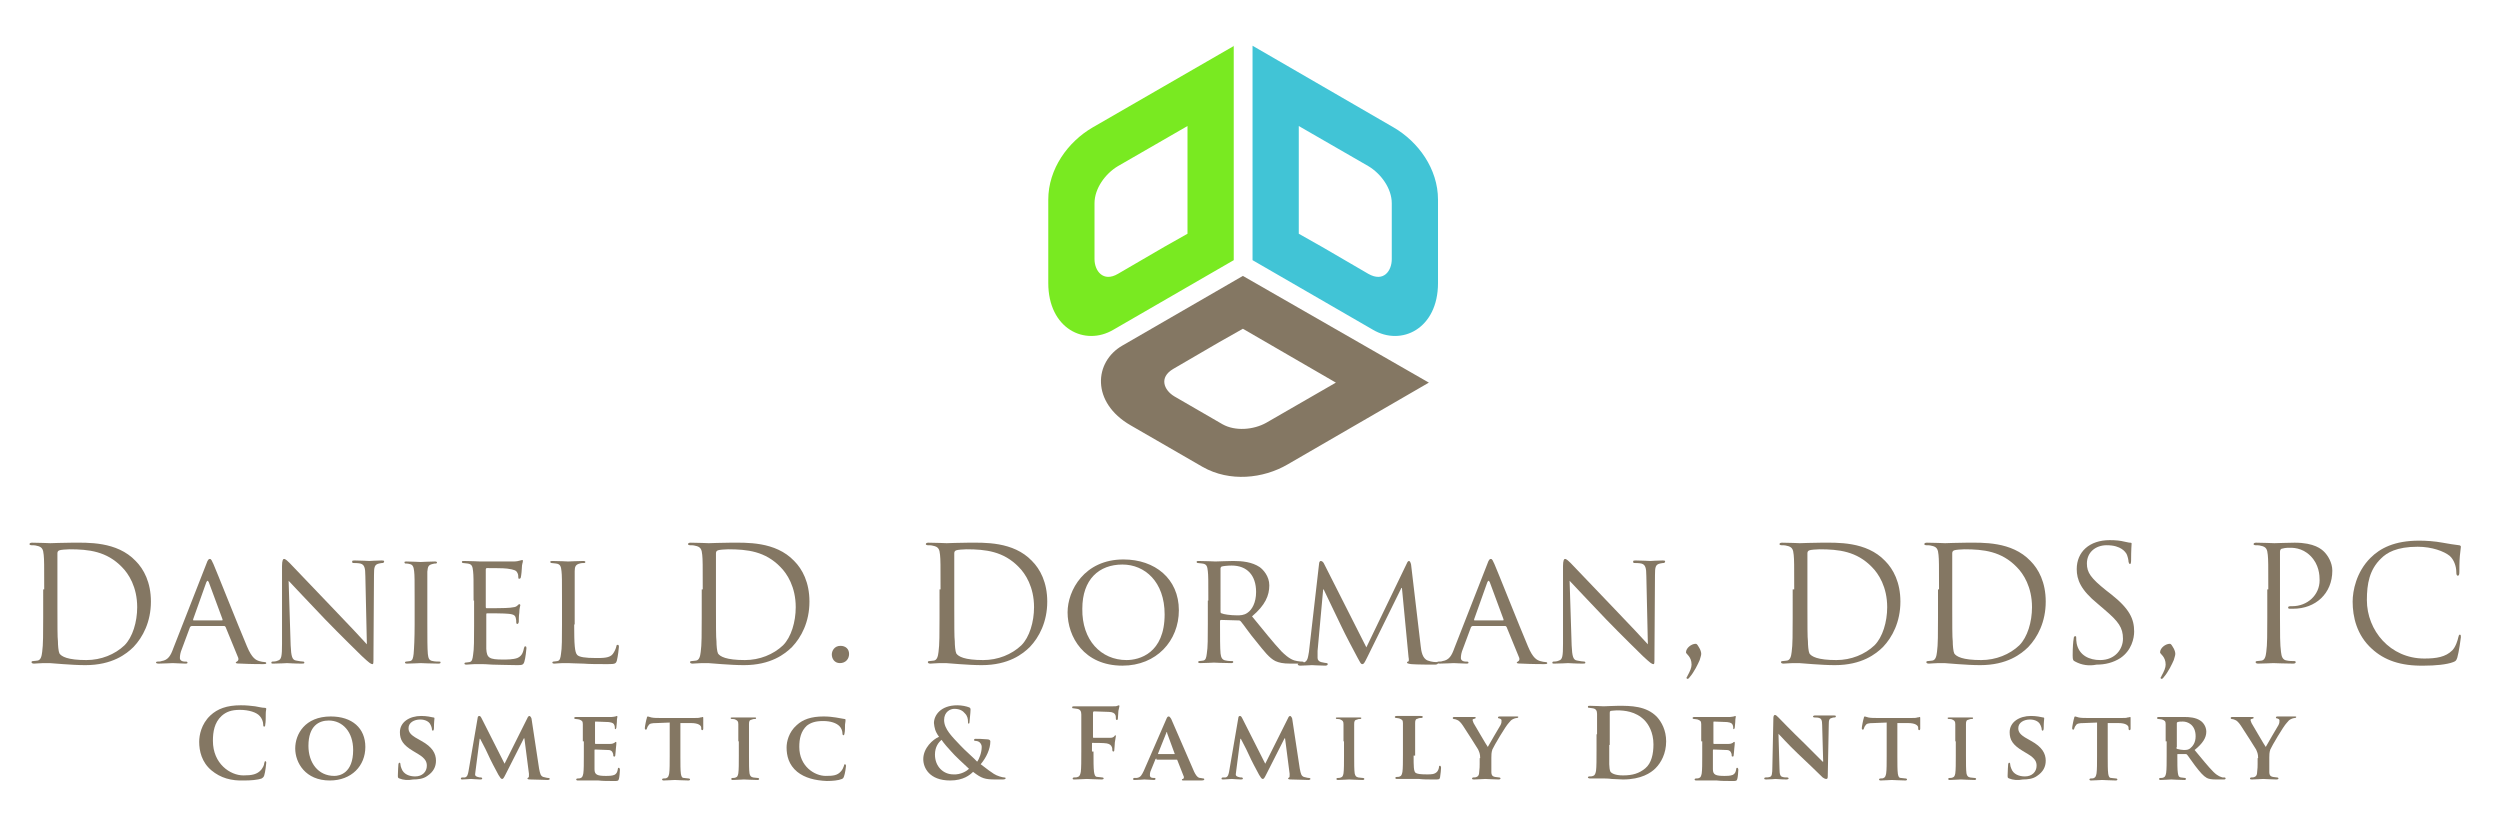 <?xml version="1.0" encoding="utf-8"?>
<!-- Generator: Adobe Illustrator 21.1.0, SVG Export Plug-In . SVG Version: 6.00 Build 0)  -->
<svg version="1.1" id="Layer_1" xmlns="http://www.w3.org/2000/svg" xmlns:xlink="http://www.w3.org/1999/xlink" x="0px" y="0px"
	 viewBox="0 0 492 164" style="enable-background:new 0 0 492 164;" xml:space="preserve">
<style type="text/css">
	.st0{fill:#847763;}
	.st1{fill-rule:evenodd;clip-rule:evenodd;fill:#41C4D6;}
	.st2{fill-rule:evenodd;clip-rule:evenodd;fill:#79EA21;}
	.st3{fill-rule:evenodd;clip-rule:evenodd;fill:#847763;}
</style>
<g>
	<path class="st0" d="M8.7,116c0-4.9,0-5.8-0.1-6.8c-0.1-1.1-0.3-1.6-1.4-1.8c-0.3-0.1-0.8-0.1-1.1-0.1c-0.1,0-0.3-0.1-0.3-0.2
		c0-0.2,0.2-0.3,0.5-0.3c1.4,0,3.4,0.1,3.6,0.1c0.4,0,2.4-0.1,4.2-0.1c3.1,0,8.9-0.3,12.6,3.6c1.6,1.6,3,4.2,3,8c0,4-1.6,7-3.4,8.9
		c-1.4,1.4-4.2,3.6-9.5,3.6c-1.4,0-3-0.1-4.4-0.2c-1.4-0.1-2.5-0.2-2.6-0.2c-0.1,0-0.6,0-1.3,0c-0.6,0-1.4,0.1-1.8,0.1
		c-0.3,0-0.5-0.1-0.5-0.3c0-0.1,0.1-0.2,0.3-0.2c0.3,0,0.7-0.1,0.9-0.1c0.6-0.1,0.8-0.8,0.9-1.7c0.2-1.3,0.2-3.8,0.2-6.8V116z
		 M11.3,119.4c0,3.3,0,6.2,0.1,6.8c0,0.8,0.1,2,0.3,2.4c0.4,0.6,1.6,1.3,5.3,1.3c2.9,0,5.6-1.1,7.5-2.9c1.6-1.6,2.5-4.6,2.5-7.5
		c0-4-1.7-6.6-3-7.9c-3-3.1-6.5-3.5-10.3-3.5c-0.6,0-1.8,0.1-2,0.2c-0.3,0.1-0.4,0.3-0.4,0.6c0,1.1,0,4.3,0,6.7V119.4z"/>
	<path class="st0" d="M40.6,111c0.3-0.9,0.5-1,0.7-1c0.3,0,0.4,0.4,0.7,1c0.5,1.1,4.9,12.2,6.6,16.2c1,2.4,1.8,2.7,2.4,2.9
		c0.4,0.1,0.8,0.2,1.1,0.2c0.2,0,0.3,0.1,0.3,0.2c0,0.2-0.3,0.2-0.6,0.2c-0.4,0-2.5,0-4.4-0.1c-0.5,0-1,0-1-0.2
		c0-0.1,0.1-0.1,0.2-0.2c0.2-0.1,0.4-0.3,0.3-0.7l-2.5-6.1c-0.1-0.1-0.1-0.2-0.3-0.2h-6.4c-0.1,0-0.2,0.1-0.3,0.2l-1.6,4.3
		c-0.3,0.7-0.4,1.3-0.4,1.8c0,0.5,0.5,0.7,0.9,0.7h0.3c0.2,0,0.3,0.1,0.3,0.2c0,0.2-0.2,0.2-0.4,0.2c-0.7,0-2.2-0.1-2.5-0.1
		c-0.3,0-1.7,0.1-2.8,0.1c-0.3,0-0.5-0.1-0.5-0.2c0-0.1,0.1-0.2,0.3-0.2c0.2,0,0.6,0,0.8-0.1c1.3-0.2,1.8-1.1,2.3-2.5L40.6,111z
		 M43.7,122.1c0.1,0,0.1-0.1,0.1-0.2l-2.7-7.3c-0.2-0.4-0.3-0.4-0.5,0l-2.6,7.3c0,0.1,0,0.2,0.1,0.2H43.7z"/>
	<path class="st0" d="M57.2,127c0.1,2.2,0.3,2.9,1.1,3c0.5,0.1,1.1,0.2,1.4,0.2c0.1,0,0.2,0.1,0.2,0.2c0,0.2-0.2,0.2-0.5,0.2
		c-1.6,0-2.7-0.1-2.9-0.1s-1.4,0.1-2.7,0.1c-0.3,0-0.4,0-0.4-0.2c0-0.1,0.1-0.2,0.2-0.2c0.2,0,0.7,0,1.1-0.2
		c0.7-0.2,0.8-0.9,0.8-3.3v-15.3c0-1.1,0.2-1.4,0.4-1.4c0.3,0,0.8,0.5,1.1,0.8c0.4,0.4,4.5,4.7,8.7,9.1c2.7,2.8,5.7,6,6.5,6.9
		l-0.3-13.4c0-1.7-0.2-2.3-1-2.5c-0.5-0.1-1.1-0.1-1.4-0.1c-0.2,0-0.2-0.2-0.2-0.3c0-0.2,0.2-0.2,0.5-0.2c1.3,0,2.6,0.1,2.9,0.1
		c0.3,0,1.2-0.1,2.4-0.1c0.3,0,0.5,0,0.5,0.2c0,0.1-0.1,0.3-0.3,0.3c-0.1,0-0.3,0-0.7,0.1c-0.9,0.2-1,0.7-1,2.3l-0.1,15.6
		c0,1.8,0,1.9-0.2,1.9c-0.3,0-0.6-0.2-2.1-1.6c-0.3-0.3-4.3-4.2-7.2-7.2c-3.2-3.4-6.3-6.6-7.2-7.6L57.2,127z"/>
	<path class="st0" d="M84.1,122.9c0,2.6,0,4.7,0.1,5.8c0.1,0.8,0.2,1.3,1,1.4c0.4,0.1,1,0.1,1.3,0.1c0.2,0,0.2,0.1,0.2,0.2
		c0,0.1-0.1,0.2-0.4,0.2c-1.5,0-3.3-0.1-3.5-0.1c-0.2,0-1.9,0.1-2.7,0.1c-0.3,0-0.4-0.1-0.4-0.2c0-0.1,0.1-0.2,0.2-0.2
		c0.3,0,0.6-0.1,0.8-0.1c0.5-0.1,0.6-0.6,0.7-1.4c0.1-1.1,0.2-3.2,0.2-5.8v-4.7c0-4.1,0-4.9-0.1-5.8c-0.1-0.9-0.3-1.3-0.9-1.4
		c-0.3-0.1-0.7-0.1-0.8-0.1c-0.1,0-0.2-0.1-0.2-0.2c0-0.2,0.1-0.2,0.4-0.2c0.9,0,2.6,0.1,2.8,0.1c0.1,0,1.9-0.1,2.8-0.1
		c0.3,0,0.4,0.1,0.4,0.2c0,0.1-0.1,0.2-0.2,0.2c-0.2,0-0.4,0-0.7,0.1c-0.8,0.2-0.9,0.5-1,1.5c0,0.8,0,1.6,0,5.8V122.9z"/>
	<path class="st0" d="M93.2,118.2c0-4.1,0-4.9-0.1-5.8c-0.1-0.9-0.2-1.4-1.1-1.5c-0.2,0-0.7-0.1-0.9-0.1c-0.1,0-0.2-0.1-0.2-0.2
		c0-0.2,0.1-0.2,0.4-0.2c1.3,0,3,0.1,3.2,0.1c0.2,0,6,0,6.6,0c0.5,0,1-0.1,1.3-0.2c0.1,0,0.3-0.1,0.4-0.1c0.1,0,0.1,0.1,0.1,0.3
		c0,0.2-0.2,0.5-0.2,1.3c0,0.3-0.1,1.4-0.2,1.8c0,0.1-0.1,0.3-0.3,0.3c-0.2,0-0.2-0.1-0.2-0.3c0-0.2,0-0.6-0.2-0.9
		c-0.2-0.4-0.5-0.6-2-0.8c-0.5-0.1-3.7-0.1-4-0.1c-0.1,0-0.2,0.1-0.2,0.3v7.3c0,0.2,0,0.3,0.2,0.3c0.3,0,4,0,4.6-0.1
		c0.7-0.1,1.1-0.1,1.4-0.4c0.2-0.2,0.3-0.3,0.4-0.3s0.2,0.1,0.2,0.2s-0.2,0.6-0.2,1.5c-0.1,0.5-0.1,1.5-0.1,1.7
		c0,0.2-0.1,0.5-0.3,0.5c-0.1,0-0.2-0.1-0.2-0.3c0-0.3,0-0.5-0.1-0.9c-0.1-0.4-0.3-0.7-1.4-0.8c-0.8-0.1-3.7-0.1-4.2-0.1
		c-0.2,0-0.2,0.1-0.2,0.2v2.2c0,0.9,0,4,0,4.6c0.1,1.8,0.6,2.1,3.3,2.1c0.7,0,2,0,2.8-0.3c0.7-0.3,1.1-0.8,1.3-1.9
		c0.1-0.3,0.1-0.4,0.3-0.4s0.2,0.2,0.2,0.4s-0.2,2-0.4,2.6c-0.2,0.7-0.5,0.7-1.5,0.7c-2.1,0-3.7-0.1-4.8-0.1
		c-1.2-0.1-1.9-0.1-2.3-0.1c-0.1,0-0.6,0-1.2,0c-0.5,0-1.2,0.1-1.6,0.1c-0.3,0-0.4-0.1-0.4-0.2c0-0.1,0.1-0.2,0.2-0.2
		c0.3,0,0.6-0.1,0.8-0.1c0.5-0.1,0.6-0.6,0.7-1.4c0.2-1.1,0.2-3.2,0.2-5.8V118.2z"/>
	<path class="st0" d="M113,122.9c0,3.9,0.1,5.5,0.6,6c0.4,0.4,1.5,0.6,3.7,0.6c1.4,0,2.7,0,3.3-0.8c0.3-0.4,0.6-1,0.7-1.5
		c0-0.2,0.1-0.3,0.3-0.3c0.1,0,0.2,0.1,0.2,0.4c0,0.3-0.2,1.9-0.4,2.7c-0.2,0.6-0.3,0.7-1.8,0.7c-2,0-3.5,0-4.8-0.1
		c-1.3,0-2.2-0.1-3-0.1c-0.1,0-0.6,0-1.1,0c-0.6,0-1.2,0.1-1.6,0.1c-0.3,0-0.4-0.1-0.4-0.2c0-0.1,0.1-0.2,0.2-0.2
		c0.3,0,0.6-0.1,0.8-0.1c0.5-0.1,0.6-0.6,0.7-1.4c0.2-1.1,0.2-3.2,0.2-5.8v-4.7c0-4.1,0-4.9-0.1-5.8c-0.1-0.9-0.2-1.4-1.1-1.5
		c-0.2,0-0.7-0.1-0.9-0.1c-0.1,0-0.2-0.1-0.2-0.2c0-0.2,0.1-0.2,0.4-0.2c1.3,0,3,0.1,3.1,0.1c0.1,0,2.2-0.1,3-0.1
		c0.3,0,0.4,0.1,0.4,0.2c0,0.1-0.1,0.2-0.2,0.2c-0.2,0-0.6,0-0.9,0.1c-0.8,0.2-1,0.6-1,1.5c0,0.8,0,1.6,0,5.8V122.9z"/>
	<path class="st0" d="M138.3,116c0-4.9,0-5.8-0.1-6.8c-0.1-1.1-0.3-1.6-1.4-1.8c-0.3-0.1-0.8-0.1-1.1-0.1c-0.1,0-0.3-0.1-0.3-0.2
		c0-0.2,0.2-0.3,0.5-0.3c1.4,0,3.4,0.1,3.6,0.1c0.4,0,2.4-0.1,4.2-0.1c3.1,0,8.9-0.3,12.6,3.6c1.6,1.6,3,4.2,3,8c0,4-1.6,7-3.4,8.9
		c-1.4,1.4-4.2,3.6-9.5,3.6c-1.4,0-3-0.1-4.4-0.2c-1.4-0.1-2.5-0.2-2.6-0.2c-0.1,0-0.6,0-1.3,0c-0.6,0-1.4,0.1-1.8,0.1
		c-0.3,0-0.5-0.1-0.5-0.3c0-0.1,0.1-0.2,0.3-0.2c0.3,0,0.7-0.1,0.9-0.1c0.6-0.1,0.8-0.8,0.9-1.7c0.2-1.3,0.2-3.8,0.2-6.8V116z
		 M140.9,119.4c0,3.3,0,6.2,0.1,6.8c0,0.8,0.1,2,0.3,2.4c0.4,0.6,1.6,1.3,5.3,1.3c2.9,0,5.6-1.1,7.5-2.9c1.6-1.6,2.5-4.6,2.5-7.5
		c0-4-1.7-6.6-3-7.9c-3-3.1-6.5-3.5-10.3-3.5c-0.6,0-1.8,0.1-2,0.2c-0.3,0.1-0.4,0.3-0.4,0.6c0,1.1,0,4.3,0,6.7V119.4z"/>
	<path class="st0" d="M163.7,128.8c0-0.7,0.5-1.7,1.7-1.7c1,0,1.7,0.6,1.7,1.6c0,1-0.7,1.8-1.8,1.8
		C164.2,130.5,163.7,129.6,163.7,128.8z"/>
	<path class="st0" d="M185.1,116c0-4.9,0-5.8-0.1-6.8c-0.1-1.1-0.3-1.6-1.4-1.8c-0.3-0.1-0.8-0.1-1.1-0.1c-0.1,0-0.3-0.1-0.3-0.2
		c0-0.2,0.2-0.3,0.5-0.3c1.4,0,3.4,0.1,3.6,0.1c0.4,0,2.4-0.1,4.2-0.1c3.1,0,8.9-0.3,12.6,3.6c1.6,1.6,3,4.2,3,8c0,4-1.6,7-3.4,8.9
		c-1.4,1.4-4.2,3.6-9.5,3.6c-1.4,0-3-0.1-4.4-0.2c-1.4-0.1-2.5-0.2-2.6-0.2c-0.1,0-0.6,0-1.3,0c-0.6,0-1.4,0.1-1.8,0.1
		c-0.3,0-0.5-0.1-0.5-0.3c0-0.1,0.1-0.2,0.3-0.2c0.3,0,0.7-0.1,0.9-0.1c0.6-0.1,0.8-0.8,0.9-1.7c0.2-1.3,0.2-3.8,0.2-6.8V116z
		 M187.8,119.4c0,3.3,0,6.2,0.1,6.8c0,0.8,0.1,2,0.3,2.4c0.4,0.6,1.6,1.3,5.3,1.3c2.9,0,5.6-1.1,7.5-2.9c1.6-1.6,2.5-4.6,2.5-7.5
		c0-4-1.7-6.6-3-7.9c-3-3.1-6.5-3.5-10.3-3.5c-0.6,0-1.8,0.1-2,0.2c-0.3,0.1-0.4,0.3-0.4,0.6c0,1.1,0,4.3,0,6.7V119.4z"/>
	<path class="st0" d="M221.1,110.1c6.2,0,10.9,3.8,10.9,10c0,6-4.4,10.9-11.1,10.9c-7.6,0-10.8-5.7-10.8-10.5
		C210.1,116.2,213.4,110.1,221.1,110.1z M221.7,129.9c2.5,0,7.5-1.3,7.5-9c0-6.4-3.9-9.8-8.3-9.8c-4.6,0-7.9,2.9-7.9,8.7
		C212.9,126,216.7,129.9,221.7,129.9z"/>
	<path class="st0" d="M237.8,118.2c0-4.1,0-4.9-0.1-5.8c-0.1-0.9-0.2-1.4-1.1-1.5c-0.2,0-0.7-0.1-0.9-0.1c-0.1,0-0.2-0.1-0.2-0.2
		c0-0.2,0.1-0.2,0.4-0.2c1.3,0,3.1,0.1,3.3,0.1c0.3,0,2.6-0.1,3.5-0.1c1.8,0,3.7,0.2,5.2,1.2c0.7,0.5,1.9,1.8,1.9,3.6
		c0,2-0.8,3.9-3.4,6.1c2.3,2.8,4.2,5.2,5.8,6.9c1.5,1.5,2.4,1.8,3.1,1.9c0.5,0.1,0.8,0.1,1,0.1c0.2,0,0.3,0.1,0.3,0.2
		c0,0.2-0.2,0.2-0.7,0.2H254c-1.6,0-2.3-0.2-3-0.5c-1.2-0.6-2.2-1.9-3.8-3.9c-1.2-1.4-2.4-3.2-3-3.9c-0.1-0.1-0.2-0.2-0.4-0.2
		l-3.5-0.1c-0.1,0-0.2,0.1-0.2,0.2v0.6c0,2.6,0,4.7,0.1,5.8c0.1,0.8,0.3,1.3,1.1,1.4c0.4,0.1,1,0.1,1.2,0.1c0.2,0,0.2,0.1,0.2,0.2
		c0,0.1-0.1,0.2-0.4,0.2c-1.5,0-3.3-0.1-3.4-0.1c0,0-1.9,0.1-2.7,0.1c-0.3,0-0.4-0.1-0.4-0.2c0-0.1,0.1-0.2,0.2-0.2
		c0.3,0,0.6-0.1,0.8-0.1c0.5-0.1,0.6-0.6,0.7-1.4c0.2-1.1,0.2-3.2,0.2-5.8V118.2z M240.2,120.4c0,0.2,0.1,0.3,0.2,0.3
		c0.4,0.2,1.8,0.4,3,0.4c0.7,0,1.4,0,2.1-0.5c0.9-0.6,1.7-2,1.7-4.1c0-3.3-1.8-5.2-4.8-5.2c-0.8,0-1.7,0.1-2,0.2
		c-0.1,0.1-0.2,0.2-0.2,0.3V120.4z"/>
	<path class="st0" d="M279.6,127.2c0.1,0.9,0.3,2.4,1.4,2.8c0.8,0.3,1.5,0.3,1.8,0.3c0.1,0,0.2,0.1,0.2,0.2c0,0.2-0.3,0.3-0.6,0.3
		c-0.6,0-3.7,0-4.7-0.1c-0.7-0.1-0.8-0.2-0.8-0.3c0-0.1,0.1-0.2,0.2-0.2c0.2,0,0.2-0.4,0.1-0.9l-1.3-13.6h-0.1l-6.7,13.6
		c-0.6,1.2-0.7,1.4-1,1.4c-0.3,0-0.4-0.3-0.9-1.2c-0.7-1.3-2.5-4.7-3.2-6.2c-0.8-1.7-3-6.2-3.5-7.3h-0.1l-1.1,12.1
		c0,0.4,0,0.9,0,1.4c0,0.4,0.3,0.7,0.7,0.8c0.5,0.1,0.9,0.2,1.1,0.2c0.1,0,0.2,0.1,0.2,0.2c0,0.2-0.2,0.3-0.5,0.3
		c-1,0-2.4-0.1-2.6-0.1c-0.3,0-1.6,0.1-2.3,0.1c-0.3,0-0.5-0.1-0.5-0.3c0-0.1,0.1-0.2,0.3-0.2c0.2,0,0.4,0,0.8-0.1
		c0.9-0.2,0.9-1.1,1.1-2.1l2-17.4c0-0.3,0.2-0.5,0.3-0.5c0.2,0,0.4,0.1,0.6,0.4l8.4,16.6l8-16.6c0.1-0.3,0.3-0.4,0.4-0.4
		s0.3,0.2,0.4,0.7L279.6,127.2z"/>
	<path class="st0" d="M292.7,111c0.3-0.9,0.5-1,0.7-1c0.3,0,0.4,0.4,0.7,1c0.5,1.1,4.9,12.2,6.6,16.2c1,2.4,1.8,2.7,2.4,2.9
		c0.4,0.1,0.8,0.2,1.1,0.2c0.2,0,0.3,0.1,0.3,0.2c0,0.2-0.3,0.2-0.6,0.2c-0.4,0-2.5,0-4.4-0.1c-0.5,0-1,0-1-0.2
		c0-0.1,0.1-0.1,0.2-0.2c0.2-0.1,0.4-0.3,0.3-0.7l-2.5-6.1c-0.1-0.1-0.1-0.2-0.3-0.2h-6.4c-0.1,0-0.2,0.1-0.3,0.2l-1.6,4.3
		c-0.3,0.7-0.4,1.3-0.4,1.8c0,0.5,0.5,0.7,0.9,0.7h0.3c0.2,0,0.3,0.1,0.3,0.2c0,0.2-0.2,0.2-0.4,0.2c-0.7,0-2.2-0.1-2.5-0.1
		c-0.3,0-1.7,0.1-2.8,0.1c-0.3,0-0.5-0.1-0.5-0.2c0-0.1,0.1-0.2,0.3-0.2c0.2,0,0.6,0,0.8-0.1c1.3-0.2,1.8-1.1,2.3-2.5L292.7,111z
		 M295.8,122.1c0.1,0,0.1-0.1,0.1-0.2l-2.7-7.3c-0.2-0.4-0.3-0.4-0.5,0l-2.6,7.3c0,0.1,0,0.2,0.1,0.2H295.8z"/>
	<path class="st0" d="M309.3,127c0.1,2.2,0.3,2.9,1.1,3c0.5,0.1,1.1,0.2,1.4,0.2c0.1,0,0.2,0.1,0.2,0.2c0,0.2-0.2,0.2-0.5,0.2
		c-1.6,0-2.7-0.1-2.9-0.1c-0.3,0-1.4,0.1-2.7,0.1c-0.3,0-0.4,0-0.4-0.2c0-0.1,0.1-0.2,0.2-0.2c0.2,0,0.7,0,1.1-0.2
		c0.7-0.2,0.8-0.9,0.8-3.3v-15.3c0-1.1,0.2-1.4,0.4-1.4c0.3,0,0.8,0.5,1.1,0.8c0.4,0.4,4.5,4.7,8.7,9.1c2.7,2.8,5.7,6,6.5,6.9
		l-0.3-13.4c0-1.7-0.2-2.3-1-2.5c-0.5-0.1-1.1-0.1-1.4-0.1c-0.2,0-0.2-0.2-0.2-0.3c0-0.2,0.2-0.2,0.5-0.2c1.3,0,2.6,0.1,2.9,0.1
		s1.2-0.1,2.4-0.1c0.3,0,0.5,0,0.5,0.2c0,0.1-0.1,0.3-0.3,0.3c-0.1,0-0.3,0-0.7,0.1c-0.9,0.2-1,0.7-1,2.3l-0.1,15.6
		c0,1.8,0,1.9-0.2,1.9c-0.3,0-0.6-0.2-2.1-1.6c-0.3-0.3-4.3-4.2-7.2-7.2c-3.2-3.4-6.3-6.6-7.2-7.6L309.3,127z"/>
	<path class="st0" d="M331.8,128.4c0-0.9,1.1-1.7,1.9-1.7c0.2,0,0.3,0.1,0.6,0.6c0.4,0.6,0.5,1.1,0.5,1.4c0,0.3-0.2,0.8-0.3,1.2
		c-0.3,0.7-1.1,2.4-2,3.4c-0.1,0.2-0.3,0.3-0.4,0.3c-0.1,0-0.2-0.1-0.2-0.2c0-0.1,0.2-0.3,0.2-0.4c0.5-0.9,0.8-1.6,0.8-2.2
		C332.9,129.2,331.8,128.7,331.8,128.4z"/>
	<path class="st0" d="M353.1,116c0-4.9,0-5.8-0.1-6.8c-0.1-1.1-0.3-1.6-1.4-1.8c-0.3-0.1-0.8-0.1-1.1-0.1c-0.1,0-0.3-0.1-0.3-0.2
		c0-0.2,0.2-0.3,0.5-0.3c1.4,0,3.4,0.1,3.5,0.1c0.4,0,2.4-0.1,4.2-0.1c3.1,0,8.9-0.3,12.6,3.6c1.6,1.6,3,4.2,3,8c0,4-1.6,7-3.4,8.9
		c-1.4,1.4-4.2,3.6-9.5,3.6c-1.4,0-3-0.1-4.4-0.2c-1.4-0.1-2.5-0.2-2.6-0.2c-0.1,0-0.6,0-1.3,0c-0.6,0-1.4,0.1-1.8,0.1
		c-0.3,0-0.5-0.1-0.5-0.3c0-0.1,0.1-0.2,0.3-0.2c0.3,0,0.7-0.1,0.9-0.1c0.6-0.1,0.8-0.8,0.9-1.7c0.2-1.3,0.2-3.8,0.2-6.8V116z
		 M355.7,119.4c0,3.3,0,6.2,0.1,6.8c0,0.8,0.1,2,0.3,2.4c0.4,0.6,1.6,1.3,5.3,1.3c2.9,0,5.6-1.1,7.5-2.9c1.6-1.6,2.5-4.6,2.5-7.5
		c0-4-1.7-6.6-3-7.9c-3-3.1-6.5-3.5-10.3-3.5c-0.6,0-1.8,0.1-2,0.2c-0.3,0.1-0.4,0.3-0.4,0.6c0,1.1,0,4.3,0,6.7V119.4z"/>
	<path class="st0" d="M381.6,116c0-4.9,0-5.8-0.1-6.8c-0.1-1.1-0.3-1.6-1.4-1.8c-0.3-0.1-0.8-0.1-1.1-0.1c-0.1,0-0.3-0.1-0.3-0.2
		c0-0.2,0.2-0.3,0.5-0.3c1.4,0,3.4,0.1,3.6,0.1c0.4,0,2.4-0.1,4.2-0.1c3.1,0,8.9-0.3,12.6,3.6c1.6,1.6,3,4.2,3,8c0,4-1.6,7-3.4,8.9
		c-1.4,1.4-4.2,3.6-9.5,3.6c-1.4,0-3-0.1-4.4-0.2c-1.4-0.1-2.5-0.2-2.6-0.2c-0.1,0-0.6,0-1.3,0c-0.6,0-1.4,0.1-1.8,0.1
		c-0.3,0-0.5-0.1-0.5-0.3c0-0.1,0.1-0.2,0.3-0.2c0.3,0,0.7-0.1,0.9-0.1c0.6-0.1,0.8-0.8,0.9-1.7c0.2-1.3,0.2-3.8,0.2-6.8V116z
		 M384.2,119.4c0,3.3,0,6.2,0.1,6.8c0,0.8,0.1,2,0.3,2.4c0.4,0.6,1.6,1.3,5.3,1.3c2.9,0,5.6-1.1,7.5-2.9c1.6-1.6,2.5-4.6,2.5-7.5
		c0-4-1.7-6.6-3-7.9c-3-3.1-6.5-3.5-10.3-3.5c-0.6,0-1.8,0.1-2,0.2c-0.3,0.1-0.4,0.3-0.4,0.6c0,1.1,0,4.3,0,6.7V119.4z"/>
	<path class="st0" d="M408.4,130.2c-0.4-0.2-0.5-0.3-0.5-1.2c0-1.6,0.1-2.8,0.2-3.3c0-0.3,0.1-0.5,0.3-0.5c0.2,0,0.2,0.1,0.2,0.3
		c0,0.3,0,0.7,0.1,1.2c0.5,2.3,2.5,3.2,4.6,3.2c3,0,4.5-2.2,4.5-4.2c0-2.2-0.9-3.4-3.6-5.7l-1.4-1.2c-3.3-2.7-4.1-4.7-4.1-6.8
		c0-3.4,2.5-5.7,6.5-5.7c1.2,0,2.1,0.1,2.9,0.3c0.6,0.1,0.8,0.2,1.1,0.2c0.3,0,0.3,0.1,0.3,0.2s-0.1,1.2-0.1,3.3
		c0,0.5-0.1,0.7-0.2,0.7c-0.2,0-0.2-0.2-0.3-0.4c0-0.4-0.2-1.2-0.4-1.6c-0.2-0.3-1-1.7-3.9-1.7c-2.2,0-3.9,1.4-3.9,3.6
		c0,1.8,0.8,2.9,3.8,5.3l0.9,0.7c3.7,2.9,4.6,4.9,4.6,7.4c0,1.3-0.5,3.7-2.7,5.2c-1.4,0.9-3,1.3-4.7,1.3
		C411.1,131.1,409.7,130.9,408.4,130.2z"/>
	<path class="st0" d="M425.1,128.4c0-0.9,1.1-1.7,1.9-1.7c0.2,0,0.3,0.1,0.6,0.6c0.4,0.6,0.5,1.1,0.5,1.4c0,0.3-0.2,0.8-0.3,1.2
		c-0.3,0.7-1.1,2.4-2,3.4c-0.1,0.2-0.3,0.3-0.4,0.3c-0.1,0-0.2-0.1-0.2-0.2c0-0.1,0.2-0.3,0.2-0.4c0.5-0.9,0.8-1.6,0.8-2.2
		C426.2,129.2,425.1,128.7,425.1,128.4z"/>
	<path class="st0" d="M446.4,116c0-4.9,0-5.8-0.1-6.8c-0.1-1.1-0.3-1.6-1.4-1.8c-0.3-0.1-0.8-0.1-1.1-0.1c-0.1,0-0.3-0.1-0.3-0.2
		c0-0.2,0.2-0.3,0.5-0.3c1.4,0,3.3,0.1,3.6,0.1c0.7,0,2.5-0.1,4-0.1c3.9,0,5.3,1.3,5.8,1.8c0.7,0.7,1.6,2.1,1.6,3.7
		c0,4.5-3.3,7.5-7.7,7.5c-0.2,0-0.5,0-0.7,0c-0.2,0-0.3-0.1-0.3-0.2c0-0.3,0.2-0.3,0.8-0.3c3,0,5.4-2.2,5.4-5.1c0-1-0.1-3.1-1.8-4.8
		c-1.7-1.7-3.6-1.6-4.3-1.6c-0.5,0-1.1,0.1-1.4,0.2c-0.2,0.1-0.3,0.3-0.3,0.6v12.9c0,3,0,5.5,0.2,6.8c0.1,0.9,0.3,1.6,1.2,1.7
		c0.4,0.1,1.1,0.1,1.4,0.1c0.2,0,0.3,0.1,0.3,0.2c0,0.2-0.2,0.3-0.5,0.3c-1.7,0-3.7-0.1-3.9-0.1c-0.1,0-2.1,0.1-3,0.1
		c-0.3,0-0.5-0.1-0.5-0.3c0-0.1,0.1-0.2,0.3-0.2c0.3,0,0.7-0.1,0.9-0.1c0.6-0.1,0.8-0.8,0.9-1.7c0.2-1.3,0.2-3.8,0.2-6.8V116z"/>
	<path class="st0" d="M466.8,127.7c-3-2.7-3.8-6.3-3.8-9.3c0-2.1,0.7-5.8,3.5-8.6c1.9-1.9,4.7-3.4,9.6-3.4c1.3,0,3,0.1,4.6,0.4
		c1.2,0.2,2.2,0.4,3.2,0.5c0.3,0,0.4,0.2,0.4,0.3c0,0.3-0.1,0.6-0.2,1.8c-0.1,1-0.1,2.8-0.1,3.2c0,0.5-0.1,0.7-0.3,0.7
		c-0.2,0-0.3-0.2-0.3-0.7c0-1.2-0.5-2.5-1.3-3.2c-1.1-0.9-3.5-1.8-6.3-1.8c-4.2,0-6.1,1.2-7.2,2.3c-2.3,2.2-2.8,5-2.8,8.2
		c0,6,4.6,11.5,11.3,11.5c2.4,0,4.2-0.3,5.5-1.6c0.7-0.7,1.1-2.1,1.2-2.6c0.1-0.3,0.1-0.5,0.3-0.5c0.2,0,0.2,0.2,0.2,0.5
		c0,0.2-0.4,3-0.7,4c-0.2,0.6-0.3,0.7-0.8,0.9c-1.3,0.5-3.6,0.7-5.7,0.7C472.4,131.1,469.2,129.9,466.8,127.7z"/>
	<path class="st0" d="M41.6,151.6c-1.9-1.6-2.4-3.8-2.4-5.6c0-1.3,0.4-3.5,2.2-5.2c1.4-1.3,3.2-2,6-2c1.2,0,1.9,0.1,2.8,0.2
		c0.7,0.1,1.3,0.3,1.9,0.3c0.2,0,0.3,0.1,0.3,0.2c0,0.2-0.1,0.4-0.1,1c0,0.6,0,1.7-0.1,2.1c0,0.3-0.1,0.4-0.2,0.4
		c-0.2,0-0.2-0.2-0.2-0.4c0-0.6-0.3-1.3-0.7-1.7c-0.6-0.7-2.1-1.2-3.9-1.2c-1.7,0-2.7,0.4-3.6,1.2c-1.4,1.3-1.7,3.1-1.7,4.9
		c0,4.5,3.4,6.8,6,6.8c1.7,0,2.7-0.2,3.5-1.1c0.3-0.4,0.6-0.9,0.6-1.3c0.1-0.3,0.1-0.4,0.2-0.4c0.1,0,0.2,0.1,0.2,0.3
		c0,0.2-0.2,1.9-0.4,2.5c-0.1,0.3-0.2,0.4-0.5,0.6c-0.8,0.3-2.2,0.4-3.4,0.4C45.5,153.7,43.4,153.1,41.6,151.6z"/>
	<path class="st0" d="M58.1,147.3c0-2.8,1.9-6.3,7-6.3c4.2,0,6.8,2.3,6.8,6c0,3.7-2.7,6.6-7,6.6C60.1,153.6,58.1,150.1,58.1,147.3z
		 M69.5,147.6c0-3.6-2.1-5.8-4.8-5.8c-1.9,0-4,1-4,5c0,3.3,1.9,5.9,5.1,5.9C66.8,152.7,69.5,152.2,69.5,147.6z"/>
	<path class="st0" d="M78.6,153.2c-0.3-0.1-0.3-0.2-0.3-0.6c0-0.9,0.1-1.9,0.1-2.1c0-0.2,0.1-0.4,0.2-0.4c0.2,0,0.2,0.2,0.2,0.3
		c0,0.2,0.1,0.6,0.2,0.8c0.4,1.2,1.6,1.6,2.7,1.6c1.4,0,2.3-0.9,2.3-2.1c0-0.7-0.2-1.4-1.7-2.3l-1-0.6c-2-1.2-2.6-2.2-2.6-3.7
		c0-2,1.9-3.2,4.2-3.2c1.1,0,1.9,0.2,2.4,0.3c0.2,0,0.2,0.1,0.2,0.2c0,0.2-0.1,0.7-0.1,1.9c0,0.3-0.1,0.5-0.2,0.5
		c-0.1,0-0.2-0.1-0.2-0.3c0-0.2-0.1-0.6-0.4-1.1c-0.2-0.3-0.8-0.8-1.9-0.8c-1.2,0-2.3,0.6-2.3,1.7c0,0.7,0.3,1.3,1.8,2.1l0.7,0.4
		c2.2,1.2,2.9,2.5,2.9,3.9c0,1.2-0.5,2.2-1.7,3c-0.8,0.6-1.9,0.7-2.8,0.7C80.3,153.6,79.3,153.5,78.6,153.2z"/>
	<path class="st0" d="M94,141.3c0-0.3,0.2-0.4,0.3-0.4c0.2,0,0.3,0.1,0.5,0.5l4.5,8.9l4.5-9c0.1-0.3,0.3-0.4,0.4-0.4
		c0.1,0,0.3,0.2,0.4,0.5l1.5,9.9c0.2,1,0.3,1.4,0.8,1.6c0.5,0.1,0.7,0.2,1,0.2c0.2,0,0.3,0.1,0.3,0.2c0,0.1-0.2,0.2-0.4,0.2
		c-0.4,0-2.8-0.1-3.5-0.1c-0.4,0-0.5-0.1-0.5-0.2c0-0.1,0.1-0.1,0.2-0.2c0.1,0,0.1-0.2,0.1-0.7l-0.9-7h-0.1l-3.6,7.1
		c-0.4,0.8-0.5,0.9-0.7,0.9c-0.2,0-0.4-0.3-0.7-0.8c-0.4-0.7-1.7-3.2-1.9-3.7c-0.1-0.3-1.1-2.3-1.7-3.4h-0.1l-0.8,6.2
		c0,0.3-0.1,0.5-0.1,0.8c0,0.3,0.2,0.4,0.5,0.5c0.3,0.1,0.4,0.1,0.6,0.1c0.2,0,0.3,0.1,0.3,0.2c0,0.2-0.2,0.2-0.4,0.2
		c-0.7,0-1.5-0.1-1.8-0.1c-0.3,0-1.1,0.1-1.7,0.1c-0.2,0-0.3,0-0.3-0.2c0-0.1,0.1-0.2,0.3-0.2c0.1,0,0.2,0,0.5,0
		c0.5-0.1,0.6-0.7,0.7-1.2L94,141.3z"/>
	<path class="st0" d="M114.7,145.9c0-2.5,0-2.9,0-3.4c0-0.6-0.2-0.7-0.7-0.9c-0.1,0-0.4-0.1-0.7-0.1c-0.2,0-0.3-0.1-0.3-0.2
		c0-0.1,0.1-0.2,0.4-0.2c0.9,0,1.9,0,2.4,0c0.5,0,4.2,0,4.6,0c0.3,0,0.6-0.1,0.7-0.1c0.1,0,0.2-0.1,0.3-0.1c0.1,0,0.1,0.1,0.1,0.2
		c0,0.1-0.1,0.3-0.1,1c0,0.2-0.1,0.9-0.1,1.1c0,0.1-0.1,0.3-0.2,0.3c-0.1,0-0.1-0.1-0.1-0.2c0-0.1,0-0.4-0.1-0.6
		c-0.1-0.3-0.3-0.5-1.1-0.6c-0.3,0-2.3-0.1-2.6-0.1c-0.1,0-0.1,0.1-0.1,0.2v4c0,0.1,0,0.2,0.1,0.2c0.4,0,2.5,0,2.9,0
		c0.4,0,0.6-0.1,0.8-0.2c0.1-0.1,0.2-0.2,0.3-0.2c0.1,0,0.1,0.1,0.1,0.2c0,0.1,0,0.4-0.1,1.2c0,0.3-0.1,1-0.1,1.1
		c0,0.1,0,0.4-0.2,0.4c-0.1,0-0.2-0.1-0.2-0.1c0-0.2,0-0.4-0.1-0.6c-0.1-0.3-0.3-0.6-0.9-0.6c-0.3,0-2.2-0.1-2.6-0.1
		c-0.1,0-0.1,0.1-0.1,0.2v1.3c0,0.6,0,1.9,0,2.4c0,1.1,0.6,1.3,2.3,1.3c0.4,0,1.1,0,1.6-0.2c0.4-0.2,0.6-0.5,0.7-1.2
		c0-0.2,0.1-0.2,0.2-0.2c0.1,0,0.2,0.2,0.2,0.4c0,0.4-0.1,1.5-0.2,1.8c-0.1,0.4-0.3,0.4-0.9,0.4c-1.3,0-2.3,0-3.1-0.1
		c-0.8,0-1.4,0-1.9,0c-0.2,0-0.6,0-1,0c-0.4,0-0.8,0-1.2,0c-0.2,0-0.3-0.1-0.3-0.2c0-0.1,0.1-0.2,0.3-0.2c0.2,0,0.4,0,0.6-0.1
		c0.3-0.1,0.4-0.4,0.5-0.9c0.1-0.7,0.1-2,0.1-3.4V145.9z"/>
	<path class="st0" d="M131.7,142.2l-2.5,0.1c-1,0-1.4,0.1-1.6,0.5c-0.2,0.2-0.2,0.4-0.3,0.6c0,0.1-0.1,0.2-0.2,0.2
		c-0.1,0-0.2-0.1-0.2-0.3c0-0.3,0.3-1.8,0.4-2c0-0.2,0.1-0.3,0.2-0.3c0.1,0,0.3,0.1,0.7,0.2c0.5,0.1,1.1,0.1,1.7,0.1h6.8
		c0.5,0,0.9,0,1.1-0.1c0.3,0,0.4-0.1,0.5-0.1c0.1,0,0.1,0.1,0.1,0.3c0,0.3,0,1.5,0,2c0,0.2-0.1,0.3-0.2,0.3c-0.1,0-0.2-0.1-0.2-0.3
		l0-0.2c0-0.4-0.5-0.9-2-0.9l-2.1,0v6.5c0,1.5,0,2.8,0.1,3.5c0.1,0.5,0.2,0.8,0.6,0.8c0.2,0,0.6,0.1,0.9,0.1c0.2,0,0.3,0.1,0.3,0.2
		c0,0.1-0.1,0.2-0.3,0.2c-1.1,0-2.2-0.1-2.7-0.1c-0.4,0-1.5,0.1-2.2,0.1c-0.2,0-0.3-0.1-0.3-0.2c0-0.1,0.1-0.2,0.3-0.2
		c0.2,0,0.5,0,0.6-0.1c0.3-0.1,0.4-0.4,0.5-0.9c0.1-0.7,0.1-2,0.1-3.4V142.2z"/>
	<path class="st0" d="M145.3,145.9c0-2.5,0-2.9,0-3.4c0-0.6-0.2-0.7-0.6-0.9c-0.2-0.1-0.4-0.1-0.6-0.1c-0.2,0-0.3,0-0.3-0.2
		c0-0.1,0.1-0.1,0.4-0.1c0.6,0,1.8,0,2.2,0c0.4,0,1.5,0,2.1,0c0.2,0,0.3,0,0.3,0.1c0,0.2-0.1,0.2-0.3,0.2s-0.3,0-0.5,0.1
		c-0.5,0.1-0.6,0.3-0.6,0.9c0,0.5,0,1,0,3.4v2.8c0,1.6,0,2.8,0.1,3.5c0.1,0.4,0.2,0.7,0.7,0.8c0.2,0,0.6,0.1,0.9,0.1
		c0.2,0,0.3,0.1,0.3,0.2c0,0.1-0.1,0.2-0.3,0.2c-1.1,0-2.2-0.1-2.7-0.1c-0.4,0-1.5,0.1-2.2,0.1c-0.2,0-0.3-0.1-0.3-0.2
		c0-0.1,0.1-0.2,0.3-0.2c0.2,0,0.4,0,0.6-0.1c0.3-0.1,0.4-0.3,0.5-0.8c0.1-0.7,0.1-2,0.1-3.5V145.9z"/>
	<path class="st0" d="M156.9,151.9c-1.7-1.4-2.1-3.2-2.1-4.8c0-1.1,0.4-3,2-4.4c1.2-1.1,2.8-1.7,5.3-1.7c1,0,1.7,0.1,2.4,0.2
		c0.6,0.1,1.2,0.2,1.7,0.3c0.2,0,0.2,0.1,0.2,0.2c0,0.1,0,0.3-0.1,0.9c0,0.5,0,1.4-0.1,1.7c0,0.2-0.1,0.4-0.2,0.4
		c-0.1,0-0.2-0.1-0.2-0.3c0-0.5-0.2-1.1-0.6-1.5c-0.6-0.6-1.7-1-3.2-1c-1.5,0-2.4,0.3-3.2,0.9c-1.2,1.1-1.5,2.6-1.5,4.2
		c0,3.8,3,5.7,5.2,5.7c1.5,0,2.3-0.1,3-0.9c0.3-0.3,0.5-0.8,0.6-1.1c0-0.2,0.1-0.3,0.2-0.3c0.1,0,0.2,0.2,0.2,0.3
		c0,0.2-0.2,1.6-0.4,2.1c-0.1,0.3-0.2,0.4-0.4,0.5c-0.7,0.3-1.9,0.4-3,0.4C160.4,153.6,158.4,153.1,156.9,151.9z"/>
	<path class="st0" d="M184.8,145c-0.8-1.1-0.9-1.8-1-2.7c0-1.5,1.3-3.5,4.6-3.5c0.9,0,1.8,0.2,2.3,0.4c0.3,0.1,0.3,0.3,0.3,0.5
		c0,0.6-0.2,2.1-0.2,2.4c0,0.3-0.1,0.3-0.2,0.3c-0.1,0-0.1-0.1-0.1-0.4c0-0.5-0.1-1.1-0.6-1.6c-0.4-0.5-1-0.9-2.1-0.9
		c-0.8,0-2,0.6-2,2.2c0,1.8,1.6,3.3,3.2,5c0.6,0.7,3,2.8,3.3,3.2c0.4-0.5,0.9-1.8,0.9-2.9c0-0.3-0.1-0.6-0.4-0.9
		c-0.2-0.2-0.6-0.3-0.9-0.3c-0.1,0-0.2,0-0.2-0.2c0-0.2,0.2-0.2,0.3-0.2c0.5,0,1.2,0,2.3,0.1c0.4,0,0.6,0.2,0.6,0.4
		c0,1.5-0.8,3.2-1.9,4.5c1.3,1,2.1,1.6,2.6,1.9c0.6,0.4,1.7,0.7,2,0.7c0.2,0,0.3,0,0.3,0.2c0,0.1-0.2,0.2-0.6,0.2H196
		c-2.2,0-2.8-0.2-4.5-1.5c-0.6,0.6-1.9,1.7-4.5,1.7c-4.1,0-5.3-2.5-5.3-4.2C181.7,147.2,183.6,145.5,184.8,145z M190.7,151.3
		c-1.1-1-2.9-2.7-3.4-3.3c-0.5-0.5-1.7-1.9-2-2.4c-0.6,0.5-1.3,1.4-1.3,2.9c0,2.4,1.7,3.9,3.6,3.9
		C189.1,152.5,190.3,151.7,190.7,151.3z"/>
	<path class="st0" d="M215.2,147.9c0,1.8,0,3.2,0.1,4c0.1,0.6,0.2,1,0.7,1c0.3,0,0.7,0.1,0.9,0.1c0.2,0,0.3,0.1,0.3,0.2
		c0,0.1-0.1,0.2-0.4,0.2c-1.2,0-2.4-0.1-2.9-0.1c-0.5,0-1.7,0.1-2.4,0.1c-0.3,0-0.4,0-0.4-0.2c0-0.1,0.1-0.2,0.3-0.2
		c0.3,0,0.5,0,0.7-0.1c0.4-0.1,0.5-0.5,0.6-1c0.1-0.8,0.1-2.2,0.1-4v-3.3c0-2.9,0-3.4,0-4c0-0.6-0.2-1-0.8-1.1
		c-0.2,0-0.5-0.1-0.7-0.1c-0.2,0-0.3,0-0.3-0.2c0-0.2,0.2-0.2,0.4-0.2c0.5,0,1,0,1.5,0c0.5,0,0.9,0,1.2,0c0.7,0,4.6,0,5,0
		c0.4,0,0.6,0,0.8-0.1c0.1,0,0.2-0.1,0.3-0.1c0.1,0,0.1,0.1,0.1,0.2c0,0.1-0.1,0.4-0.2,0.9c0,0.2-0.1,1.3-0.1,1.5
		c0,0.2-0.1,0.3-0.2,0.3c-0.1,0-0.2-0.1-0.2-0.3c0-0.2,0-0.5-0.1-0.7c-0.1-0.3-0.5-0.6-1.3-0.6l-2.9-0.1c-0.1,0-0.2,0.1-0.2,0.3v4.7
		c0,0.1,0,0.2,0.1,0.2l2.4,0c0.3,0,0.6,0,0.9,0c0.4,0,0.6-0.1,0.8-0.3c0.1-0.1,0.1-0.2,0.2-0.2c0.1,0,0.1,0.1,0.1,0.2
		c0,0.1-0.1,0.6-0.2,1.2c0,0.4-0.1,1.3-0.1,1.4c0,0.2,0,0.4-0.2,0.4c-0.1,0-0.2-0.1-0.2-0.3s0-0.4-0.1-0.6c-0.1-0.3-0.4-0.6-1-0.7
		c-0.5-0.1-2.5-0.1-2.8-0.1c-0.1,0-0.1,0-0.1,0.2V147.9z"/>
	<path class="st0" d="M227.6,149.3c-0.1,0-0.1,0-0.2,0.1l-0.9,2.2c-0.2,0.4-0.2,0.8-0.2,1c0,0.3,0.2,0.5,0.7,0.5h0.2
		c0.2,0,0.2,0.1,0.2,0.2c0,0.1-0.1,0.2-0.3,0.2c-0.6,0-1.3-0.1-1.9-0.1c-0.2,0-1.1,0.1-1.9,0.1c-0.2,0-0.3,0-0.3-0.2
		c0-0.1,0.1-0.2,0.2-0.2c0.2,0,0.3,0,0.5,0c0.8-0.1,1-0.6,1.4-1.4l4.4-10.1c0.2-0.5,0.3-0.6,0.5-0.6c0.2,0,0.3,0.2,0.5,0.5
		c0.4,0.9,3.2,7.4,4.3,9.9c0.6,1.5,1.1,1.7,1.4,1.7c0.2,0,0.4,0.1,0.6,0.1c0.2,0,0.2,0.1,0.2,0.2c0,0.1-0.1,0.2-0.7,0.2
		c-0.6,0-1.8,0-3.2,0c-0.3,0-0.5,0-0.5-0.1c0-0.1,0-0.2,0.2-0.2c0.1,0,0.2-0.2,0.2-0.4l-1.3-3.3c0-0.1-0.1-0.1-0.2-0.1H227.6z
		 M231.2,148.4C231.2,148.4,231.3,148.4,231.2,148.4l-1.5-4.1c0-0.1,0-0.2-0.1-0.2c-0.1,0-0.1,0.1-0.1,0.2l-1.6,4
		c0,0.1,0,0.1,0.1,0.1H231.2z"/>
	<path class="st0" d="M243.7,141.3c0-0.3,0.2-0.4,0.3-0.4c0.2,0,0.3,0.1,0.5,0.5l4.5,8.9l4.5-9c0.1-0.3,0.3-0.4,0.4-0.4
		c0.1,0,0.3,0.2,0.4,0.5l1.5,9.9c0.2,1,0.3,1.4,0.8,1.6c0.5,0.1,0.7,0.2,1,0.2c0.2,0,0.3,0.1,0.3,0.2c0,0.1-0.2,0.2-0.4,0.2
		c-0.4,0-2.8-0.1-3.5-0.1c-0.4,0-0.5-0.1-0.5-0.2c0-0.1,0.1-0.1,0.2-0.2c0.1,0,0.1-0.2,0.1-0.7l-0.9-7h-0.1l-3.6,7.1
		c-0.4,0.8-0.5,0.9-0.7,0.9c-0.2,0-0.4-0.3-0.7-0.8c-0.4-0.7-1.7-3.2-1.9-3.7c-0.1-0.3-1.1-2.3-1.7-3.4h-0.1l-0.8,6.2
		c0,0.3-0.1,0.5-0.1,0.8c0,0.3,0.2,0.4,0.5,0.5c0.3,0.1,0.4,0.1,0.6,0.1s0.3,0.1,0.3,0.2c0,0.2-0.2,0.2-0.4,0.2
		c-0.7,0-1.5-0.1-1.8-0.1c-0.3,0-1.1,0.1-1.7,0.1c-0.2,0-0.3,0-0.3-0.2c0-0.1,0.1-0.2,0.3-0.2c0.1,0,0.2,0,0.5,0
		c0.5-0.1,0.6-0.7,0.7-1.2L243.7,141.3z"/>
	<path class="st0" d="M264.4,145.9c0-2.5,0-2.9,0-3.4c0-0.6-0.2-0.7-0.6-0.9c-0.2-0.1-0.4-0.1-0.6-0.1c-0.2,0-0.3,0-0.3-0.2
		c0-0.1,0.1-0.1,0.4-0.1c0.6,0,1.8,0,2.2,0c0.4,0,1.5,0,2.1,0c0.2,0,0.3,0,0.3,0.1c0,0.2-0.1,0.2-0.3,0.2s-0.3,0-0.5,0.1
		c-0.5,0.1-0.6,0.3-0.6,0.9c0,0.5,0,1,0,3.4v2.8c0,1.6,0,2.8,0.1,3.5c0.1,0.4,0.2,0.7,0.7,0.8c0.2,0,0.6,0.1,0.9,0.1
		c0.2,0,0.3,0.1,0.3,0.2c0,0.1-0.1,0.2-0.3,0.2c-1.1,0-2.2-0.1-2.7-0.1c-0.4,0-1.5,0.1-2.2,0.1c-0.2,0-0.3-0.1-0.3-0.2
		c0-0.1,0.1-0.2,0.3-0.2c0.2,0,0.4,0,0.6-0.1c0.3-0.1,0.4-0.3,0.5-0.8c0.1-0.7,0.1-2,0.1-3.5V145.9z"/>
	<path class="st0" d="M278.2,148.7c0,2.1,0,3.1,0.4,3.4c0.3,0.2,0.9,0.3,2.2,0.3c0.9,0,1.5,0,2-0.5c0.2-0.2,0.4-0.7,0.4-1
		c0-0.2,0.1-0.2,0.2-0.2c0.1,0,0.2,0.2,0.2,0.4c0,0.2-0.1,1.4-0.2,1.9c-0.1,0.4-0.2,0.4-1.1,0.4c-1.2,0-2.2,0-3-0.1
		c-0.8,0-1.5,0-2.2,0c-0.2,0-0.6,0-1,0c-0.4,0-0.8,0-1.2,0c-0.2,0-0.3-0.1-0.3-0.2c0-0.1,0.1-0.2,0.3-0.2c0.2,0,0.4,0,0.6-0.1
		c0.3-0.1,0.4-0.4,0.5-0.9c0.1-0.7,0.1-2,0.1-3.4v-2.8c0-2.5,0-2.9,0-3.4c0-0.6-0.2-0.7-0.7-0.9c-0.1,0-0.3-0.1-0.6-0.1
		c-0.2,0-0.3-0.1-0.3-0.2c0-0.1,0.1-0.2,0.4-0.2c0.8,0,1.8,0,2.3,0c0.4,0,1.8,0,2.4,0c0.2,0,0.4,0,0.4,0.2c0,0.1-0.1,0.2-0.3,0.2
		c-0.2,0-0.5,0-0.6,0.1c-0.5,0.1-0.6,0.3-0.6,0.9c0,0.5,0,1,0,3.4V148.7z"/>
	<path class="st0" d="M291.3,149.2c0-0.9-0.2-1.2-0.4-1.7c-0.1-0.2-2.4-3.8-3-4.7c-0.4-0.6-0.8-1-1.1-1.1c-0.2-0.1-0.5-0.2-0.7-0.2
		c-0.1,0-0.2-0.1-0.2-0.2c0-0.1,0.1-0.2,0.3-0.2c0.3,0,1.5,0,2.1,0c0.4,0,1.1,0,1.9,0c0.2,0,0.2,0,0.2,0.2c0,0.1-0.1,0.1-0.4,0.2
		c-0.1,0-0.2,0.1-0.2,0.2c0,0.1,0.1,0.3,0.2,0.6c0.3,0.5,2.5,4.3,2.8,4.7c0.2-0.4,2.2-3.8,2.5-4.3c0.2-0.4,0.2-0.6,0.2-0.9
		c0-0.2-0.1-0.3-0.4-0.4c-0.2,0-0.3-0.1-0.3-0.2c0-0.1,0.1-0.2,0.3-0.2c0.6,0,1.1,0,1.6,0c0.4,0,1.5,0,1.8,0c0.2,0,0.3,0,0.3,0.1
		c0,0.1-0.1,0.2-0.3,0.2c-0.2,0-0.5,0.1-0.7,0.2c-0.4,0.2-0.5,0.3-0.9,0.8c-0.6,0.6-2.9,4.5-3.2,5.2c-0.2,0.6-0.2,1.1-0.2,1.6v1.3
		c0,0.3,0,0.9,0,1.6c0,0.5,0.2,0.8,0.7,0.9c0.2,0,0.6,0.1,0.8,0.1c0.2,0,0.3,0.1,0.3,0.2c0,0.1-0.1,0.2-0.4,0.2
		c-1,0-2.2-0.1-2.6-0.1c-0.4,0-1.5,0.1-2.2,0.1c-0.2,0-0.4,0-0.4-0.2c0-0.1,0.1-0.2,0.3-0.2c0.2,0,0.4,0,0.6-0.1
		c0.3-0.1,0.5-0.4,0.5-0.9c0.1-0.7,0.1-1.3,0.1-1.6V149.2z"/>
	<path class="st0" d="M314.3,144.5c0-2.9,0-3.4,0-4c0-0.6-0.2-1-0.8-1.1c-0.2,0-0.5-0.1-0.7-0.1c-0.2,0-0.3,0-0.3-0.2
		s0.1-0.2,0.4-0.2c1,0,2.2,0.1,2.7,0.1c0.6,0,1.8-0.1,2.9-0.1c2.4,0,5.5,0,7.6,2.2c0.9,1,1.8,2.6,1.8,4.8c0,2.4-1,4.2-2.1,5.3
		c-0.9,0.9-2.8,2.2-6.4,2.2c-0.7,0-1.5-0.1-2.2-0.1c-0.7-0.1-1.4-0.1-1.9-0.1c-0.2,0-0.6,0-1.1,0c-0.4,0-0.9,0-1.3,0
		c-0.2,0-0.4-0.1-0.4-0.2c0-0.1,0.1-0.2,0.3-0.2c0.3,0,0.5,0,0.7-0.1c0.4-0.1,0.5-0.5,0.6-1c0.1-0.8,0.1-2.3,0.1-4V144.5z
		 M316.7,146.6c0,2,0,3.5,0,3.8c0,0.5,0.1,1.2,0.2,1.4c0.2,0.4,1,0.8,2.5,0.8c1.9,0,3.2-0.4,4.4-1.4c1.2-1,1.6-2.8,1.6-4.7
		c0-2.4-1-4-1.8-4.8c-1.7-1.7-3.9-1.9-5.4-1.9c-0.4,0-1.1,0.1-1.2,0.1c-0.2,0.1-0.2,0.2-0.2,0.4c0,0.6,0,2.3,0,3.8V146.6z"/>
	<path class="st0" d="M334.8,145.9c0-2.5,0-2.9,0-3.4c0-0.6-0.2-0.7-0.7-0.9c-0.1,0-0.4-0.1-0.7-0.1c-0.2,0-0.3-0.1-0.3-0.2
		c0-0.1,0.1-0.2,0.4-0.2c0.9,0,1.9,0,2.4,0c0.5,0,4.2,0,4.6,0c0.3,0,0.6-0.1,0.7-0.1c0.1,0,0.2-0.1,0.3-0.1c0.1,0,0.1,0.1,0.1,0.2
		c0,0.1-0.1,0.3-0.1,1c0,0.2-0.1,0.9-0.1,1.1c0,0.1-0.1,0.3-0.2,0.3c-0.1,0-0.1-0.1-0.1-0.2c0-0.1,0-0.4-0.1-0.6
		c-0.1-0.3-0.3-0.5-1.1-0.6c-0.3,0-2.3-0.1-2.6-0.1c-0.1,0-0.1,0.1-0.1,0.2v4c0,0.1,0,0.2,0.1,0.2c0.4,0,2.5,0,2.9,0
		c0.4,0,0.6-0.1,0.8-0.2c0.1-0.1,0.2-0.2,0.3-0.2s0.1,0.1,0.1,0.2c0,0.1,0,0.4-0.1,1.2c0,0.3-0.1,1-0.1,1.1c0,0.1,0,0.4-0.2,0.4
		c-0.1,0-0.2-0.1-0.2-0.1c0-0.2,0-0.4-0.1-0.6c-0.1-0.3-0.3-0.6-0.9-0.6c-0.3,0-2.2-0.1-2.6-0.1c-0.1,0-0.1,0.1-0.1,0.2v1.3
		c0,0.6,0,1.9,0,2.4c0,1.1,0.6,1.3,2.3,1.3c0.4,0,1.1,0,1.6-0.2c0.4-0.2,0.6-0.5,0.7-1.2c0-0.2,0.1-0.2,0.2-0.2
		c0.1,0,0.2,0.2,0.2,0.4c0,0.4-0.1,1.5-0.2,1.8c-0.1,0.4-0.3,0.4-0.9,0.4c-1.3,0-2.3,0-3.1-0.1c-0.8,0-1.4,0-1.9,0c-0.2,0-0.6,0-1,0
		c-0.4,0-0.8,0-1.2,0c-0.2,0-0.3-0.1-0.3-0.2c0-0.1,0.1-0.2,0.3-0.2c0.2,0,0.4,0,0.6-0.1c0.3-0.1,0.4-0.4,0.5-0.9
		c0.1-0.7,0.1-2,0.1-3.4V145.9z"/>
	<path class="st0" d="M350.2,151.2c0,1.3,0.2,1.6,0.6,1.7c0.3,0.1,0.6,0.1,0.9,0.1c0.2,0,0.3,0.1,0.3,0.2c0,0.1-0.2,0.2-0.4,0.2
		c-1.1,0-1.9-0.1-2.2-0.1c-0.2,0-0.9,0.1-1.8,0.1c-0.2,0-0.4,0-0.4-0.2c0-0.1,0.1-0.2,0.3-0.2c0.2,0,0.5,0,0.8-0.1
		c0.4-0.1,0.5-0.6,0.5-2l0.2-9.6c0-0.3,0.1-0.6,0.3-0.6c0.2,0,0.4,0.2,0.7,0.5c0.2,0.2,2.7,2.8,5.1,5.1c1.1,1.1,3.4,3.4,3.6,3.6h0.1
		l-0.2-7.2c0-1-0.2-1.3-0.6-1.4c-0.2-0.1-0.6-0.1-0.9-0.1c-0.2,0-0.3-0.1-0.3-0.2c0-0.1,0.2-0.2,0.4-0.2c0.9,0,1.8,0,2.1,0
		c0.2,0,0.8,0,1.6,0c0.2,0,0.4,0,0.4,0.2c0,0.1-0.1,0.2-0.3,0.2c-0.2,0-0.3,0-0.5,0.1c-0.5,0.1-0.6,0.4-0.6,1.3l-0.2,10.2
		c0,0.4-0.1,0.5-0.3,0.5c-0.3,0-0.5-0.2-0.7-0.3c-1-1-3.1-3-4.9-4.7c-1.8-1.7-3.6-3.7-3.9-4H350L350.2,151.2z"/>
	<path class="st0" d="M371.2,142.2l-2.5,0.1c-1,0-1.4,0.1-1.6,0.5c-0.2,0.2-0.2,0.4-0.3,0.6c0,0.1-0.1,0.2-0.2,0.2
		c-0.1,0-0.2-0.1-0.2-0.3c0-0.3,0.3-1.8,0.4-2c0-0.2,0.1-0.3,0.2-0.3c0.1,0,0.3,0.1,0.7,0.2c0.5,0.1,1.1,0.1,1.7,0.1h6.8
		c0.5,0,0.9,0,1.1-0.1c0.3,0,0.4-0.1,0.5-0.1c0.1,0,0.1,0.1,0.1,0.3c0,0.3,0,1.5,0,2c0,0.2-0.1,0.3-0.2,0.3c-0.1,0-0.2-0.1-0.2-0.3
		l0-0.2c0-0.4-0.5-0.9-2-0.9l-2.1,0v6.5c0,1.5,0,2.8,0.1,3.5c0.1,0.5,0.2,0.8,0.6,0.8c0.2,0,0.6,0.1,0.9,0.1c0.2,0,0.3,0.1,0.3,0.2
		c0,0.1-0.1,0.2-0.3,0.2c-1.1,0-2.2-0.1-2.7-0.1c-0.4,0-1.5,0.1-2.2,0.1c-0.2,0-0.3-0.1-0.3-0.2c0-0.1,0.1-0.2,0.3-0.2
		c0.2,0,0.5,0,0.6-0.1c0.3-0.1,0.4-0.4,0.5-0.9c0.1-0.7,0.1-2,0.1-3.4V142.2z"/>
	<path class="st0" d="M384.8,145.9c0-2.5,0-2.9,0-3.4c0-0.6-0.2-0.7-0.6-0.9c-0.2-0.1-0.4-0.1-0.6-0.1c-0.2,0-0.3,0-0.3-0.2
		c0-0.1,0.1-0.1,0.4-0.1c0.6,0,1.8,0,2.2,0c0.4,0,1.5,0,2.1,0c0.2,0,0.3,0,0.3,0.1c0,0.2-0.1,0.2-0.3,0.2s-0.3,0-0.5,0.1
		c-0.5,0.1-0.6,0.3-0.6,0.9c0,0.5,0,1,0,3.4v2.8c0,1.6,0,2.8,0.1,3.5c0.1,0.4,0.2,0.7,0.7,0.8c0.2,0,0.6,0.1,0.9,0.1
		c0.2,0,0.3,0.1,0.3,0.2c0,0.1-0.1,0.2-0.3,0.2c-1.1,0-2.2-0.1-2.7-0.1c-0.4,0-1.5,0.1-2.2,0.1c-0.2,0-0.3-0.1-0.3-0.2
		c0-0.1,0.1-0.2,0.3-0.2c0.2,0,0.4,0,0.6-0.1c0.3-0.1,0.4-0.3,0.5-0.8c0.1-0.7,0.1-2,0.1-3.5V145.9z"/>
	<path class="st0" d="M395.4,153.2c-0.3-0.1-0.3-0.2-0.3-0.6c0-0.9,0.1-1.9,0.1-2.1c0-0.2,0.1-0.4,0.2-0.4c0.2,0,0.2,0.2,0.2,0.3
		c0,0.2,0.1,0.6,0.2,0.8c0.4,1.2,1.6,1.6,2.7,1.6c1.4,0,2.3-0.9,2.3-2.1c0-0.7-0.2-1.4-1.7-2.3l-1-0.6c-2-1.2-2.6-2.2-2.6-3.7
		c0-2,1.9-3.2,4.2-3.2c1.1,0,1.9,0.2,2.4,0.3c0.2,0,0.2,0.1,0.2,0.2c0,0.2-0.1,0.7-0.1,1.9c0,0.3-0.1,0.5-0.2,0.5
		c-0.1,0-0.2-0.1-0.2-0.3c0-0.2-0.1-0.6-0.4-1.1c-0.2-0.3-0.8-0.8-1.9-0.8c-1.2,0-2.3,0.6-2.3,1.7c0,0.7,0.3,1.3,1.8,2.1l0.7,0.4
		c2.2,1.2,2.9,2.5,2.9,3.9c0,1.2-0.5,2.2-1.7,3c-0.8,0.6-1.9,0.7-2.8,0.7C397.1,153.6,396.1,153.5,395.4,153.2z"/>
	<path class="st0" d="M412.6,142.2l-2.5,0.1c-1,0-1.4,0.1-1.6,0.5c-0.2,0.2-0.2,0.4-0.3,0.6c0,0.1-0.1,0.2-0.2,0.2
		c-0.1,0-0.2-0.1-0.2-0.3c0-0.3,0.3-1.8,0.4-2c0-0.2,0.1-0.3,0.2-0.3c0.1,0,0.3,0.1,0.7,0.2c0.5,0.1,1.1,0.1,1.7,0.1h6.8
		c0.5,0,0.9,0,1.1-0.1c0.3,0,0.4-0.1,0.5-0.1c0.1,0,0.1,0.1,0.1,0.3c0,0.3,0,1.5,0,2c0,0.2-0.1,0.3-0.2,0.3c-0.1,0-0.2-0.1-0.2-0.3
		l0-0.2c0-0.4-0.5-0.9-2-0.9l-2.1,0v6.5c0,1.5,0,2.8,0.1,3.5c0.1,0.5,0.2,0.8,0.6,0.8c0.2,0,0.6,0.1,0.9,0.1c0.2,0,0.3,0.1,0.3,0.2
		c0,0.1-0.1,0.2-0.3,0.2c-1.1,0-2.2-0.1-2.7-0.1c-0.4,0-1.5,0.1-2.2,0.1c-0.2,0-0.3-0.1-0.3-0.2c0-0.1,0.1-0.2,0.3-0.2
		c0.2,0,0.5,0,0.6-0.1c0.3-0.1,0.4-0.4,0.5-0.9c0.1-0.7,0.1-2,0.1-3.4V142.2z"/>
	<path class="st0" d="M426.2,145.9c0-2.5,0-2.9,0-3.4c0-0.6-0.2-0.7-0.7-0.9c-0.1,0-0.4-0.1-0.7-0.1c-0.2,0-0.3-0.1-0.3-0.2
		c0-0.1,0.1-0.2,0.4-0.2c0.9,0,1.9,0,2.3,0c0.6,0,2.1,0,2.6,0c1.1,0,2.3,0.1,3.2,0.7c0.5,0.3,1.2,1.1,1.2,2.2c0,1.2-0.7,2.3-2.3,3.6
		c1.5,1.8,2.7,3.3,3.7,4.3c0.9,0.9,1.5,1,1.8,1.1c0.2,0,0.3,0,0.4,0c0.1,0,0.2,0.1,0.2,0.2c0,0.1-0.1,0.2-0.3,0.2h-1.6
		c-0.9,0-1.4-0.1-1.8-0.3c-0.7-0.4-1.3-1.1-2.3-2.4c-0.7-0.9-1.4-2-1.6-2.2c-0.1-0.1-0.2-0.1-0.3-0.1l-1.5,0c-0.1,0-0.1,0-0.1,0.1
		v0.2c0,1.5,0,2.8,0.1,3.4c0.1,0.5,0.1,0.8,0.6,0.9c0.2,0,0.6,0.1,0.8,0.1c0.1,0,0.2,0.1,0.2,0.2c0,0.1-0.1,0.2-0.3,0.2
		c-1,0-2.4-0.1-2.6-0.1c-0.3,0-1.4,0.1-2.1,0.1c-0.2,0-0.3-0.1-0.3-0.2c0-0.1,0.1-0.2,0.3-0.2c0.2,0,0.4,0,0.6-0.1
		c0.3-0.1,0.4-0.4,0.5-0.9c0.1-0.7,0.1-2,0.1-3.4V145.9z M428.3,147.1c0,0.2,0,0.2,0.2,0.3c0.4,0.1,0.9,0.2,1.3,0.2
		c0.7,0,0.9-0.1,1.2-0.3c0.5-0.4,1.1-1.1,1.1-2.4c0-2.3-1.6-2.9-2.5-2.9c-0.4,0-0.8,0-1,0.1c-0.1,0-0.2,0.1-0.2,0.2V147.1z"/>
	<path class="st0" d="M444.4,149.2c0-0.9-0.2-1.2-0.4-1.7c-0.1-0.2-2.4-3.8-3-4.7c-0.4-0.6-0.8-1-1.1-1.1c-0.2-0.1-0.5-0.2-0.7-0.2
		c-0.1,0-0.2-0.1-0.2-0.2c0-0.1,0.1-0.2,0.3-0.2c0.3,0,1.5,0,2.1,0c0.4,0,1.1,0,1.9,0c0.2,0,0.2,0,0.2,0.2c0,0.1-0.1,0.1-0.4,0.2
		c-0.1,0-0.2,0.1-0.2,0.2c0,0.1,0.1,0.3,0.2,0.6c0.3,0.5,2.5,4.3,2.8,4.7c0.2-0.4,2.2-3.8,2.5-4.3c0.2-0.4,0.2-0.6,0.2-0.9
		c0-0.2-0.1-0.3-0.4-0.4c-0.2,0-0.3-0.1-0.3-0.2c0-0.1,0.1-0.2,0.3-0.2c0.6,0,1.1,0,1.6,0c0.4,0,1.5,0,1.8,0c0.2,0,0.3,0,0.3,0.1
		c0,0.1-0.1,0.2-0.3,0.2c-0.2,0-0.5,0.1-0.7,0.2c-0.4,0.2-0.5,0.3-0.9,0.8c-0.6,0.6-2.9,4.5-3.2,5.2c-0.2,0.6-0.2,1.1-0.2,1.6v1.3
		c0,0.3,0,0.9,0,1.6c0,0.5,0.2,0.8,0.7,0.9c0.2,0,0.6,0.1,0.8,0.1c0.2,0,0.3,0.1,0.3,0.2c0,0.1-0.1,0.2-0.4,0.2
		c-1,0-2.2-0.1-2.6-0.1c-0.4,0-1.5,0.1-2.2,0.1c-0.2,0-0.4,0-0.4-0.2c0-0.1,0.1-0.2,0.3-0.2c0.2,0,0.4,0,0.6-0.1
		c0.3-0.1,0.5-0.4,0.5-0.9c0.1-0.7,0.1-1.3,0.1-1.6V149.2z"/>
</g>
<path class="st1" d="M246.5,9l27.8,16.1c4.8,2.8,8.7,8.1,8.7,14.2v16.4c0,9-7.2,12.5-12.8,9.2l-23.7-13.7V9L246.5,9z M273.9,51V40
	c0-2.9-2.1-5.8-4.6-7.3l-13.7-7.9V46l4.6,2.6l9.1,5.3C272.3,55.6,273.9,53.3,273.9,51L273.9,51z"/>
<path class="st2" d="M242.9,9L215,25.1c-4.8,2.8-8.7,8.1-8.7,14.2v16.4c0,9,7.2,12.5,12.8,9.2l23.7-13.7V9L242.9,9z M215.4,51V40
	c0-2.9,2.1-5.8,4.6-7.3l13.7-7.9V46l-4.6,2.6l-9.1,5.3C217.1,55.6,215.4,53.3,215.4,51L215.4,51z"/>
<path class="st3" d="M281.2,75.3l-27.8,16.1c-4.8,2.8-11.4,3.5-16.7,0.5l-14.2-8.2c-7.8-4.5-7.2-12.5-1.6-15.7l23.7-13.7L281.2,75.3
	L281.2,75.3z M231.1,78l9.5,5.5c2.5,1.4,6.1,1.1,8.6-0.3l13.7-7.9l-18.3-10.6l-4.6,2.6l-9.1,5.3C228,74.3,229.1,76.8,231.1,78
	L231.1,78z"/>
</svg>
